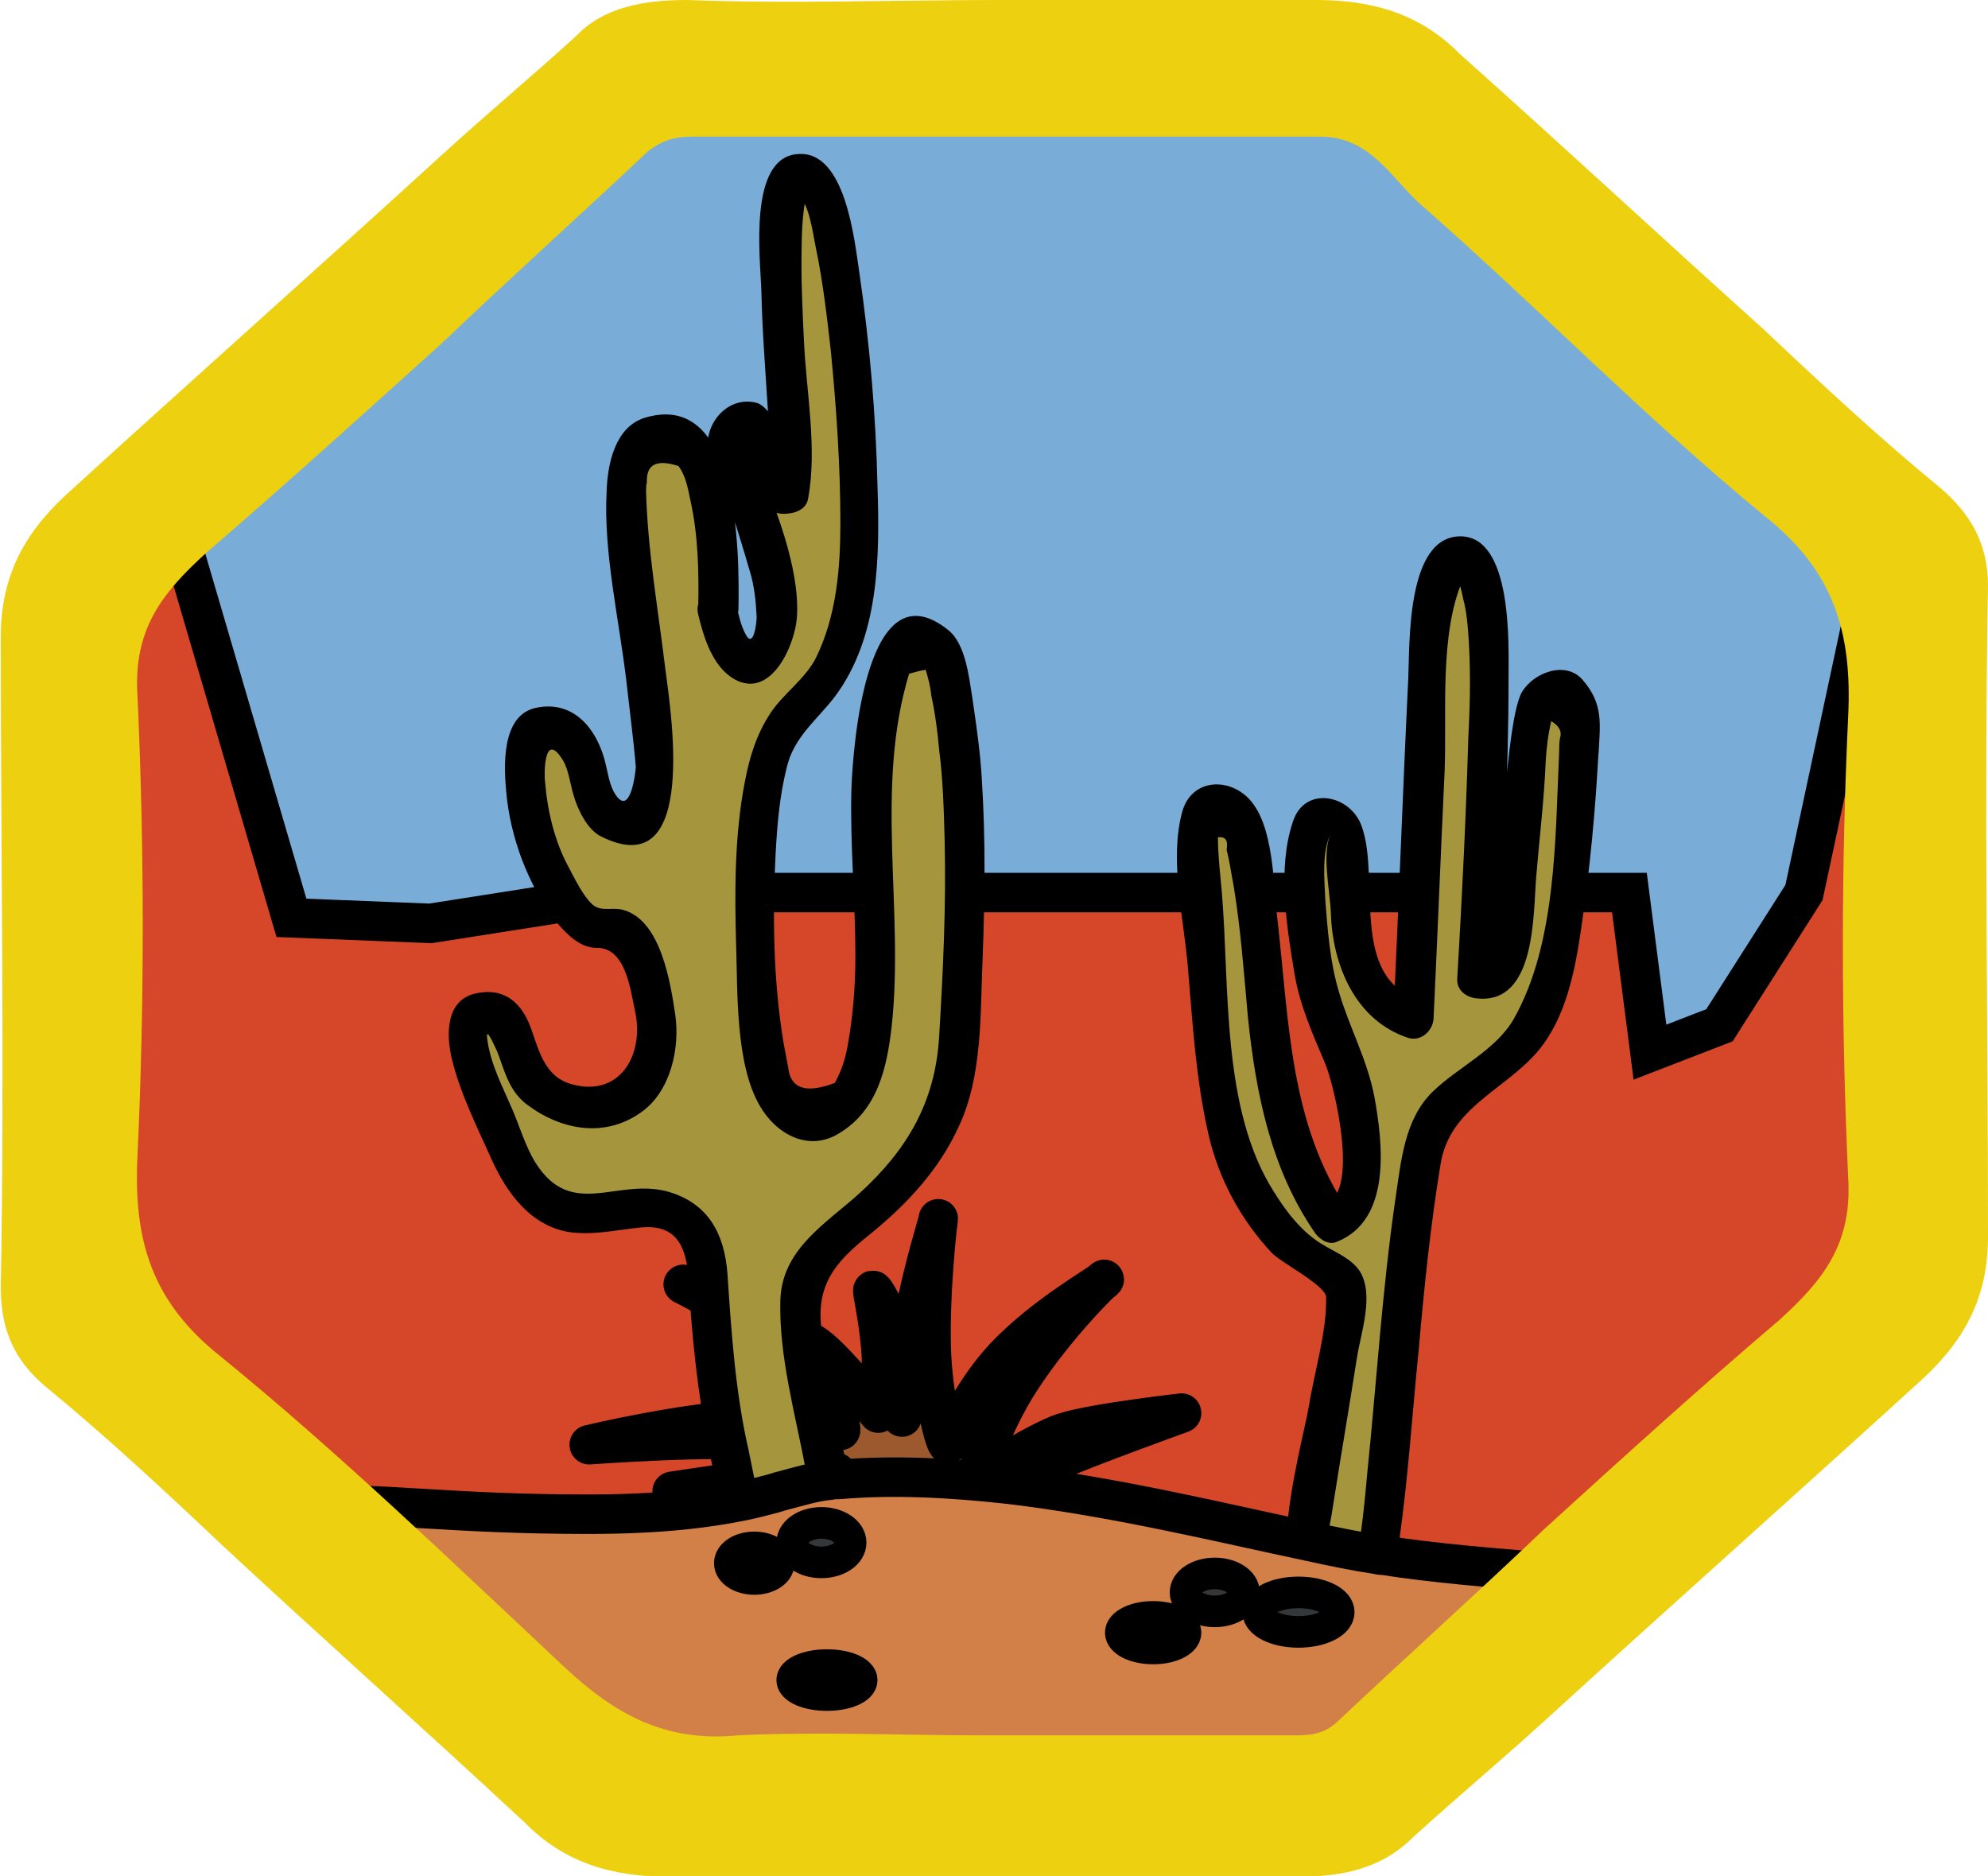 <svg version="1.0" id="DesertHoneycombGraphic" xmlns="http://www.w3.org/2000/svg" xmlns:xlink="http://www.w3.org/1999/xlink" x="0px" y="0px" viewBox="0 0 251.7 237.5" enable-background="new 0 0 251.7 237.5" xml:space="preserve"><g id="DesertHoneycomb"><path fill="#79ADD8" d="M81.4,10.9C81.4,10.9,81.4,10.9,81.4,10.9C81.4,10.9,81.4,10.9,81.4,10.9z"/><path fill="#79ADD8" d="M238.4,70.5v88.9l-40,39.8l-23.6,23.5l-5.3,5.2H82.9l-6.1-5.2l-31.9-27.5l-2.8-2.4l-2.6-2.2l-28.1-24.2V77.9c0,0,4.4-4.2,11.1-10.5c19.7-18.6,58.6-55.6,58.9-56.5c2.1,0.3,88.1-4.5,88.1-4.5L238.4,70.5z"/><g><path fill="#D64629" d="M238.4,75.8v83.6l-40,39.8l-23.6,23.5h-98l-31.9-27.5c-0.7,0.4-1.8,0.7-3.1,0.7c-2.1,0-3.7-0.7-3.7-1.6c0-0.9,1.7-1.6,3.7-1.6c0.1,0,0.2,0,0.3,0l-2.6-2.2l-28.1-24.2V77.9c0,0,4.4-4.2,11.1-10.5l0.1,0l14.2,48.8l17.7,0.7l17.2-2.7l7.8-1.2h126.8l2.6,20.2l8.8-3.4l10.7-16.8l8-37.5L238.4,75.8z"/><polyline fill="none" stroke="#000000" stroke-width="5" stroke-miterlimit="10" points="22.5,67.4 22.6,67.4 36.9,116.2 54.5,116.9 71.7,114.2 79.5,113 95.8,113 110.8,113 122.3,113 152.3,113 158.9,113 165.4,113 171,113 179.7,113 187.6,113 191.8,113 198.3,113 206.3,113 208.9,133.2 217.7,129.8 228.4,113 236.4,75.6 238.4,75.8 "/></g><g><path fill="#9B592D" stroke="#000000" stroke-width="5" stroke-linecap="round" stroke-linejoin="round" stroke-miterlimit="10" d="M117.1,193.5c0,0,12.2-6.6,16.8-8.6c3.5-1.6,15.7-6,15.7-6s-11.5,1.3-15,2.5c-3.1,1-11.2,6.1-11.2,6.1s2-7,5.8-12.8c4.6-7.1,11-13.3,10.6-12.7c-0.4,0.5-7.6,4.5-12.6,9.8c-4.5,4.8-6.9,11-7.2,11c-0.3,0.1-1.9-5.6-2.1-12.1c-0.2-7.8,0.9-16.7,0.9-16.4c0,0.3-1.9,6.2-3,12.1c-1.2,6.4-1.6,13-1.6,13s0.2-5-0.7-9c-1-4.3-3-7.5-3-7c0,0.5,0.9,4.4,1.1,8.4c0.1,3.4-0.4,7.1-0.4,7.1s-5.5-6.8-7.9-8.5c-3.8-2.7-16.8-7.8-16.8-7.8s9.3,4.6,15,9.9c3.9,3.6,5.2,8.6,4.9,8.6c-0.3-0.1-5.2-1.8-11-1.5c-9.2,0.5-20.8,3.3-20.8,3.3s16.5-1.2,21.8-0.4c3.5,0.5,9.5,3.9,9.5,3.9s-3.7,0.4-6.2,0.5c-3.7,0.2-14.6,1.9-14.6,1.9s12.5,0.2,16.4,1c2.4,0.5,8.9,3.8,8.9,3.8L117.1,193.5z"/></g><g><g><path fill="#A5963D" d="M199.9,95.3c-0.3,7.3-1,14.6-2.1,21.8c-0.8,5.6-2,11.5-5.9,15.6c-3.2,3.4-8.1,5.3-10.4,9.4c-1.1,1.9-1.5,4.1-1.8,6.3c-2.4,15.2-3,30.5-4.9,45.8c-0.3,2.4-0.7,5-2.3,6.8s-4.7,2.5-6.4,0.7c-1.3-1.4-1.1-3.7-0.8-5.6c1.7-10.2,3.3-20.4,5-30.6c0.2-1.1,0.3-2.3-0.3-3.3c-0.5-0.8-1.4-1.2-2.3-1.6c-5.5-2.8-9.2-8.2-11.2-14s-2.5-12-3-18.1c-0.6-7.1-1.2-14.2-1.7-21.3c-0.2-2.3,0.5-5.5,2.8-5.4c1.7,0.1,2.5,2,2.9,3.6c4.1,16.6,1.3,35.6,11.3,49.4c3-0.7,3.6-4.7,3.5-7.8c-0.1-3.8-0.2-7.6-1.4-11.2c-0.7-2.3-1.8-4.4-2.7-6.7c-3.2-8.1-3.8-25.3-0.9-25.6c4.9-0.5,3.3,9.1,4,14c0.7,4.9,3,10.4,7.8,11.5c0.6-14.3,1.2-28.7,1.9-43c0.2-5.4,0.9-15.5,4.1-15.5c3.1,0,3.7,11.3,3.5,17.3c-0.3,12-0.8,24.1-1.5,36.1c2.5,0.9,4.1-2.7,4.3-5.4c0.6-6.2,1.1-12.5,1.7-18.7c0.4-4.5-0.2-11.5,4.2-12.5c1.5-0.3,4,3.1,2.8,6.2L199.9,95.3z"/><g><path d="M197.4,95.3c-0.5,10.7-0.3,24.2-5.8,33.8c-2.3,3.9-7,6-10.2,9.1c-3.6,3.5-4,8.8-4.7,13.4c-1.7,11.6-2.4,23.3-3.6,35c-0.3,3.3-0.6,6.6-1.2,9.9c-0.2,2.7-1.6,3.1-4.2,1.2c0-2.1,0.7-4.5,1-6.6c1-6.4,2.1-12.8,3.1-19.2c0.5-3.2,2.2-7.9,0.4-10.9c-1-1.6-3-2.4-4.5-3.3c-2.7-1.5-4.8-4.2-6.4-6.8c-6.7-10.5-5.6-26-6.6-37.9c-0.2-2.3-0.5-4.7-0.5-7c1-0.1,1.3,0.4,1.1,1.6c0.4,1.5,0.6,3.1,0.9,4.6c0.9,5.5,1.3,11.1,1.8,16.6c1,9.6,2.9,19.2,8.5,27.3c0.6,0.8,1.7,1.6,2.8,1.1c6.9-2.8,5.8-12.4,4.7-18.4c-0.9-4.7-3.2-8.8-4.5-13.3c-1.1-3.7-1.4-7.6-1.7-11.5c-0.1-2.6-0.5-6.1,0.7-8.5c-1.2,2.5-0.1,7.3,0,10.1c0.2,6.6,3.1,13.6,9.8,15.8c1.6,0.5,3.1-0.9,3.2-2.4c0.5-10.4,0.9-20.8,1.4-31.3c0.3-7.5-0.7-17.3,2.3-24.3c-0.9-0.4-1-0.1-0.3,0.9c0.2,0.7,0.3,1.4,0.5,2.1c0.4,1.8,0.5,3.7,0.6,5.5c0.2,3.9,0.1,7.7-0.1,11.6c-0.3,10.1-0.8,20.3-1.4,30.4c-0.1,1.5,1.2,2.4,2.5,2.5c7.5,0.8,7.1-10.7,7.5-15.4c0.4-4.9,1-9.7,1.2-14.6c0.1-1.7,0.3-3.4,0.7-5.1c1,0.6,1.4,1.3,1.1,2.2C197.4,94.1,197.4,94.7,197.4,95.3c-0.2,3.2,4.8,3.2,5,0c0.2-3.7,0.6-6.2-2-9.2c-2.1-2.5-6.2-1-7.7,1.5c-2.6,4.4-2.7,34.2-5.7,33.8c0.8,0.8,1.7,1.7,2.5,2.5c0.8-12.7,1.5-25.5,1.5-38.3c0-4,0.5-17.7-6.1-17.7c-6.9,0-6.4,13.8-6.6,18c-0.7,14.3-1.2,28.7-1.9,43c1.1-0.8,2.1-1.6,3.2-2.4c-8.8-2.8-4.8-15.3-7.2-21.9c-1.4-4-7.2-5.2-8.7-0.6c-2,5.9-0.8,13.3,0.2,19.3c0.7,4.1,2.3,7.6,3.9,11.4c1.1,2.6,4.3,15.9,0.2,17.6c0.9,0.4,1.9,0.8,2.8,1.1c-7.6-11-7.6-24.5-9.1-37.3c-0.5-4.2-0.4-11.7-3.6-15c-2.6-2.7-7.2-2.5-8.4,1.6c-1.7,6.1,0.2,13.6,0.7,19.8c0.6,7.1,1,14.1,2.6,21.1c1.3,5.7,4.1,10.8,8,15c1.1,1.2,6.8,4.1,6.9,5.6c0.1,4.4-1.5,9.5-2.2,13.9c-0.7,4.5-8.3,30.3,4.3,26.9c5-1.4,6.5-5.5,7.2-10.3c1.1-7.8,1.6-15.7,2.4-23.6c0.7-8,1.5-15.9,2.8-23.8c1.2-7.1,8-9.2,12.3-14.2c3.6-4.3,4.7-10.2,5.5-15.6c1.1-7.4,1.8-15,2.2-22.5C202.5,92.1,197.5,92.1,197.4,95.3z"/></g></g></g><g><g><path fill="#A5963D" d="M91,77c0.1-4.8-0.2-9.6-1.1-14.4c-0.7-3.7-2.9-8.2-6.5-7.6c-3.8,0.6-4.3,5.9-3.9,9.7c1.1,10.4,2.3,20.8,3.4,31.2c0.4,3.4-0.3,8.1-3.7,8.2c-3,0.1-4.3-3.8-4.9-6.8s-3-6.7-5.8-5.5c-1.8,0.8-2.2,3.2-2.2,5.2c0.1,6.4,2.2,12.7,5.9,17.9c0.8,1.1,1.8,2.3,3.2,2.5c0.9,0.1,1.8-0.2,2.7,0c1.5,0.4,2.2,2,2.7,3.4c1.1,3.2,2.3,6.4,2.3,9.8c0,3.4-1.4,7-4.4,8.6c-3.4,1.9-7.8,0.7-10.7-1.7s-2.7-10.1-6.5-9.5c-5.7,0.8,0.4,10.9,2.3,16.4c2,5.5,5.2,9.8,11,9.3c4.2-0.3,8.5-1.9,11.9,0.5c2.4,1.7,2.8,5,2.9,8c0.7,10.4,1.7,20.9,5.2,30.7c0.8,2.3,1.9,4.7,3.9,6.1c2,1.4,5.2,1.4,6.6-0.6c1.1-1.6,0.8-3.6,0.4-5.5c-1.3-7.2-2.6-14.4-3.9-21.5c-0.6-3.4-1.2-7.1,0.2-10.3c1.2-2.7,3.8-4.6,6.1-6.5c4.9-3.9,9.4-8.7,11.5-14.7c1.4-4,1.6-8.3,1.8-12.5c0.7-14.1,1.3-28.4-1.7-42.2c-0.5-2.1-1.5-4.6-3.6-4.6c-1.9,0-3,2.1-3.6,3.9c-5.1,15.5,0.3,32.7-2.9,48.7c-0.5,2.3-1.1,4.6-2.6,6.4c-1.5,1.7-4.1,2.7-6.2,1.8c-2.4-1.1-3.3-4.1-3.7-6.8c-1.8-10.6-2.1-21.5-0.9-32.2c0.4-3.9,1.1-8,3.4-11.1c1.2-1.6,2.7-2.8,3.9-4.3c4.4-5.3,4.9-12.8,5.1-19.7c0.3-6.8-1.5-47.6-7.9-45.2c-4.4,1.7,0.1,35.7-1,40.4c-2.3,0.8-1.7-2.7-2.5-5c-1-3-1.8-5.2-4.1-3.7c-2.9,2,0.3,4.9,1.2,8.3c1.4,5.8,3.8,10,3.9,15.9c0,2.5-1.2,5.3-3.6,5.8C92.6,84.2,91,77,91,77z"/><g><path d="M93.5,77c0.1-6.7,0.2-27.8-11.9-24.1c-3.8,1.2-4.7,6-4.8,9.4c-0.4,7.7,1.6,16.2,2.5,23.9c0.4,3.6,0.9,7.3,1.2,10.9c0,0.3-0.6,6.3-2.5,3.6c-0.8-1.1-1-2.7-1.3-3.9c-1-4.4-4-8.2-8.8-7.2c-4.5,0.9-4.1,7.6-3.8,10.7c0.5,5.7,2.8,11.9,6.4,16.5c1.2,1.4,2.9,3.2,5,3.2c3.7-0.1,4.3,5.2,4.9,8c1.2,5.4-1.8,10.9-7.9,9.3c-3.8-1-4.3-4.7-5.5-7.7c-1.3-3.1-3.6-4.6-6.9-3.8c-3.7,0.9-3.6,5.3-2.9,8.2c1,4.3,3.3,8.9,5.1,12.9c1.9,4.2,5,8.4,9.9,9.1c3,0.4,5.9-0.3,8.9-0.6c5.9-0.6,6,4.5,6.2,8.6c0.5,7.6,1.4,15.1,3.1,22.5c1,4.4,2.7,12.2,7.2,14.7c4,2.1,8.6,1.6,10.6-2.8c0.9-1.9,0.4-4.2,0.1-6.2c-0.6-3.9-1.4-7.8-2.1-11.8c-0.7-3.8-1.4-7.7-2.1-11.5c-1-6.1,1.6-9.1,6-12.6c4.7-3.8,8.8-8.2,11.3-13.7c3-6.4,2.7-14.1,3-21c0.3-7.7,0.4-15.4-0.1-23.1c-0.2-3.4-0.7-6.8-1.2-10.2c-0.4-2.4-0.8-6.7-3-8.5c-10.4-8.4-12.1,14.6-12.3,20c-0.2,7,0.5,14.1,0.5,21.2c0,3.9-0.3,7.7-1,11.5c-0.3,1.7-0.8,3.1-1.6,4.6c-3.7,1.4-5.6,0.7-5.9-1.9c-0.2-1.1-0.4-2.1-0.6-3.2c-1.3-7.9-1.4-16-1-23.9c0.2-3.7,0.5-7.3,1.4-10.9c0.9-3.9,3.8-6,6.1-9c5.6-7.5,5.7-17.6,5.4-26.6c-0.2-9.1-1-18.2-2.3-27.1c-0.6-3.9-1.7-15.4-7.7-15c-6.5,0.3-4.8,13.5-4.7,17.4c0.1,4.9,0.5,9.8,0.8,14.7c0.2,3.2,0.9,7,0.2,10.2c0.8-0.6,1.6-1.2,2.4-1.8c1.6-0.2-1.5-8.3-4-9c-3.4-0.9-6.3,2.2-6.2,5.4c0.1,2.2,1.7,4.4,2.4,6.4c1,3.1,2,6.3,2.9,9.4c0.6,1.9,0.8,3.9,0.9,5.9c0,0.8-0.4,4.1-1.4,2.2c-0.6-1.1-0.9-2.5-1.2-3.8c-0.7-3.1-5.6-1.8-4.8,1.3c0.7,2.9,1.8,6.6,4.6,8.2c4.7,2.6,7.7-4.5,7.9-7.9c0.4-6.1-2.8-14.2-5.2-19.7c-1.9-4.2-0.3,2.4,0.1,3.9c0.4,2,2.3,3,4.1,2.7c1.1-0.1,2.2-0.7,2.4-1.8c1.2-6.3-0.2-13.5-0.5-19.8c-0.2-4.1-0.4-8.2-0.3-12.3c0-1.6,0.1-3.2,0.3-4.8c0.1-0.6,0.2-1.1,0.4-1.7c0.3-0.9-0.7,0.3-1.3-0.2c1.6,1.4,2,5.1,2.4,7c0.9,4.3,1.4,8.7,1.9,13.1c0.7,7.2,1.2,14.5,1.2,21.7c0,5.8-0.5,11.8-3.1,17.1c-1.4,2.7-4,4.4-5.7,6.9c-1.8,2.7-2.7,5.6-3.3,8.8c-1.3,6.7-1.3,13.8-1.1,20.7c0.2,5.9-0.1,15,3,20.3c2,3.5,6.1,5.9,10,3.5c4.9-2.9,6.1-8.3,6.7-13.6c1.6-14.8-2.2-30.1,2.2-44.6c0.7-0.2,1.4-0.4,2.1-0.5c0.3,1,0.6,2.1,0.7,3.2c0.5,2.3,0.8,4.6,1,6.9c0.5,3.8,0.6,7.7,0.7,11.5c0.2,8.3-0.2,16.6-0.7,24.9c-0.5,8.2-4,14.2-10,19.7c-4.3,3.9-9.9,7.1-10.1,13.6c-0.2,7.1,1.9,14.4,3.2,21.4c0.4,2,0.7,3.9,1.1,5.9c0.2,0.9,2,9.6-3.6,4.7c-3-2.6-3.9-9.2-4.7-12.9c-1.7-7.4-2.2-15-2.7-22.5c-0.4-5-2.4-8.8-7.4-10.3c-6.5-1.9-12.3,3.6-16.9-3.7c-1.3-2.1-2-4.6-3-6.9c-1.2-2.8-2.7-5.6-3.1-8.7c-0.3-2.1,1.1,1.3,1.2,1.4c0.4,1,0.7,2,1.1,3c0.6,1.5,1.4,2.9,2.8,3.9c4.3,3.2,9.8,4.2,14.4,0.9c3.7-2.6,4.9-8.1,4.3-12.3c-0.6-4-1.8-12-6.6-13.3c-1.3-0.4-2.8,0.3-3.9-0.7c-1.2-1.1-2.2-3.2-3-4.7c-1.8-3.3-2.7-7.2-3-10.9c-0.1-0.6-0.2-6.7,2.3-2.6c0.7,1.2,0.9,3,1.3,4.3c0.5,1.8,1.7,4.4,3.5,5.3c12.6,6.3,8.7-16.6,8.1-21.5C83.3,77,82,69.6,81.8,62.3c0-0.4,0-0.8,0.1-1.2c-0.1-2.3,1.2-3,4-2.1c0.9,1.2,1.2,2.8,1.5,4.3c1,4.4,1.1,9.2,1,13.7C88.5,80.2,93.5,80.2,93.5,77z"/></g></g></g><g><path fill="#D38048" d="M198.4,199.2l-23.6,23.5h-98l-31.9-27.5c-0.7,0.4-1.8,0.7-3.1,0.7c-2.1,0-3.7-0.7-3.7-1.6c0-0.9,1.7-1.6,3.7-1.6c0.1,0,0.2,0,0.3,0l-2.6-2.2c9-0.4,17.5,1.1,35,1.1c9.3,0,15.2-0.8,19.5-1.7c1.4-0.3,2.6-0.6,3.7-0.9h0c0,0,0,0,0,0c0.3-0.1,0.7-0.2,1-0.3c2.3-0.6,4.1-1.2,6.2-1.4c0.4,0,0.8-0.1,1.2-0.1c7-0.6,14.2-0.2,21.5,0.6c13.5,1.6,27,4.9,37.9,7.2c3.2,0.7,6.1,1.3,8.8,1.7c0.3,0,0.6,0.1,0.9,0.1C180.9,197.8,189.5,198.6,198.4,199.2z"/><path fill="none" stroke="#000000" stroke-width="5" stroke-miterlimit="10" d="M39.5,190.6c9-0.4,17.5,1.1,35,1.1c9.3,0,15.2-0.8,19.6-1.7c1.4-0.3,2.6-0.6,3.7-0.9h0c0.3-0.1,0.7-0.2,1-0.3c2.3-0.6,4.2-1.2,6.2-1.4c0.4-0.1,0.8-0.1,1.2-0.1c7-0.6,14.2-0.2,21.5,0.6c13.5,1.6,27,4.9,37.9,7.2c3.2,0.7,6.1,1.3,8.8,1.7c0.3,0.1,0.6,0.1,0.8,0.1c5.6,0.9,14.2,1.7,23.2,2.3"/></g><g><ellipse fill="#34383A" stroke="#000000" stroke-width="4" stroke-miterlimit="10" cx="104" cy="195.3" rx="3.7" ry="2.5"/><ellipse fill="#34383A" stroke="#000000" stroke-width="4" stroke-miterlimit="10" cx="146" cy="206.7" rx="4.1" ry="2"/><ellipse fill="#34383A" stroke="#000000" stroke-width="4" stroke-miterlimit="10" cx="153.8" cy="201.6" rx="3.7" ry="2.4"/><ellipse fill="#34383A" stroke="#000000" stroke-width="4" stroke-miterlimit="10" cx="164.4" cy="204.1" rx="5.1" ry="2.5"/><ellipse fill="#34383A" stroke="#000000" stroke-width="4" stroke-miterlimit="10" cx="104.7" cy="212.7" rx="4.4" ry="1.9"/><ellipse fill="#34383A" stroke="#000000" stroke-width="4" stroke-miterlimit="10" cx="95.5" cy="197.9" rx="3.1" ry="2"/><path fill="#34383A" stroke="#000000" stroke-width="4" stroke-miterlimit="10" d="M45.5,194.4c0,0.3-0.2,0.6-0.6,0.9c-0.7,0.4-1.8,0.7-3.1,0.7c-2.1,0-3.7-0.7-3.7-1.6c0-0.9,1.7-1.6,3.7-1.6c0.1,0,0.2,0,0.3,0C44,192.9,45.5,193.5,45.5,194.4z"/></g><path id="honeycmobThree_2_" fill="#EDD00F" d="M126.3,0c13.3,0,26.5,0,40.3,0c7.3,0,13.3,1.8,18.3,6.9c12.8,11.4,25.6,23.3,38.4,34.8c7.3,6.9,14.6,13.7,22.4,20.1c3.7,3.2,6,6.9,6,12.4c-0.5,27.5,0,54.9,0,82.4c0,7.3-2.7,12.8-8.2,17.9c-16,14.6-32,28.8-48.1,43.5c-5.5,5-11,9.6-16.5,14.6c-4.1,4.1-9.2,5-14.6,5c-26.5,0-53.1,0-79.6,0c-7.3,0-13.3-1.8-18.3-6.9c-12.8-11.9-25.6-23.3-38.4-35.2c-7.3-6.9-14.6-13.7-22.4-20.1c-3.7-3.2-5.5-6.9-5.5-12.4c0.5-27.5,0-54.9,0-82.4c0-7.3,2.7-12.8,8.2-17.9c16-14.6,32-28.8,48.1-43.5c5.5-5,11-9.6,16.5-14.6C76.4,0.9,81.5,0,87,0C100.2,0.5,113.5,0,126.3,0z M124.5,219.7c12.8,0,26.1,0,38.9,0c2.3,0,4.1,0,6-1.8c8.7-8.2,17.4-16,26.1-24.3c10.1-9.2,19.7-17.9,29.8-26.5c5.5-5,9.2-9.6,8.7-17.9c-0.9-19.7-0.9-39.4,0-58.6c0.5-10.5-1.8-18.3-10.5-25.2c-15.1-12.4-28.8-26.5-43.5-39.4c-3.7-3.2-6.4-8.7-12.8-8.7c-26.5,0-53.1,0-79.6,0c-2.3,0-3.7,0.5-5.5,1.8c-8.7,8.2-17.4,16-26.1,24.3C45.8,52.6,36.2,61.3,26.1,70c-5.5,5-9.2,9.6-8.7,17.9c0.9,19.7,0.9,39.4,0,58.6c-0.5,10.5,1.8,18.3,10.5,25.2C43,184,57.2,197.7,71.4,211c6.4,6,12.8,9.6,22,8.7C103.4,219.2,114,219.7,124.5,219.7z"/></g></svg>
